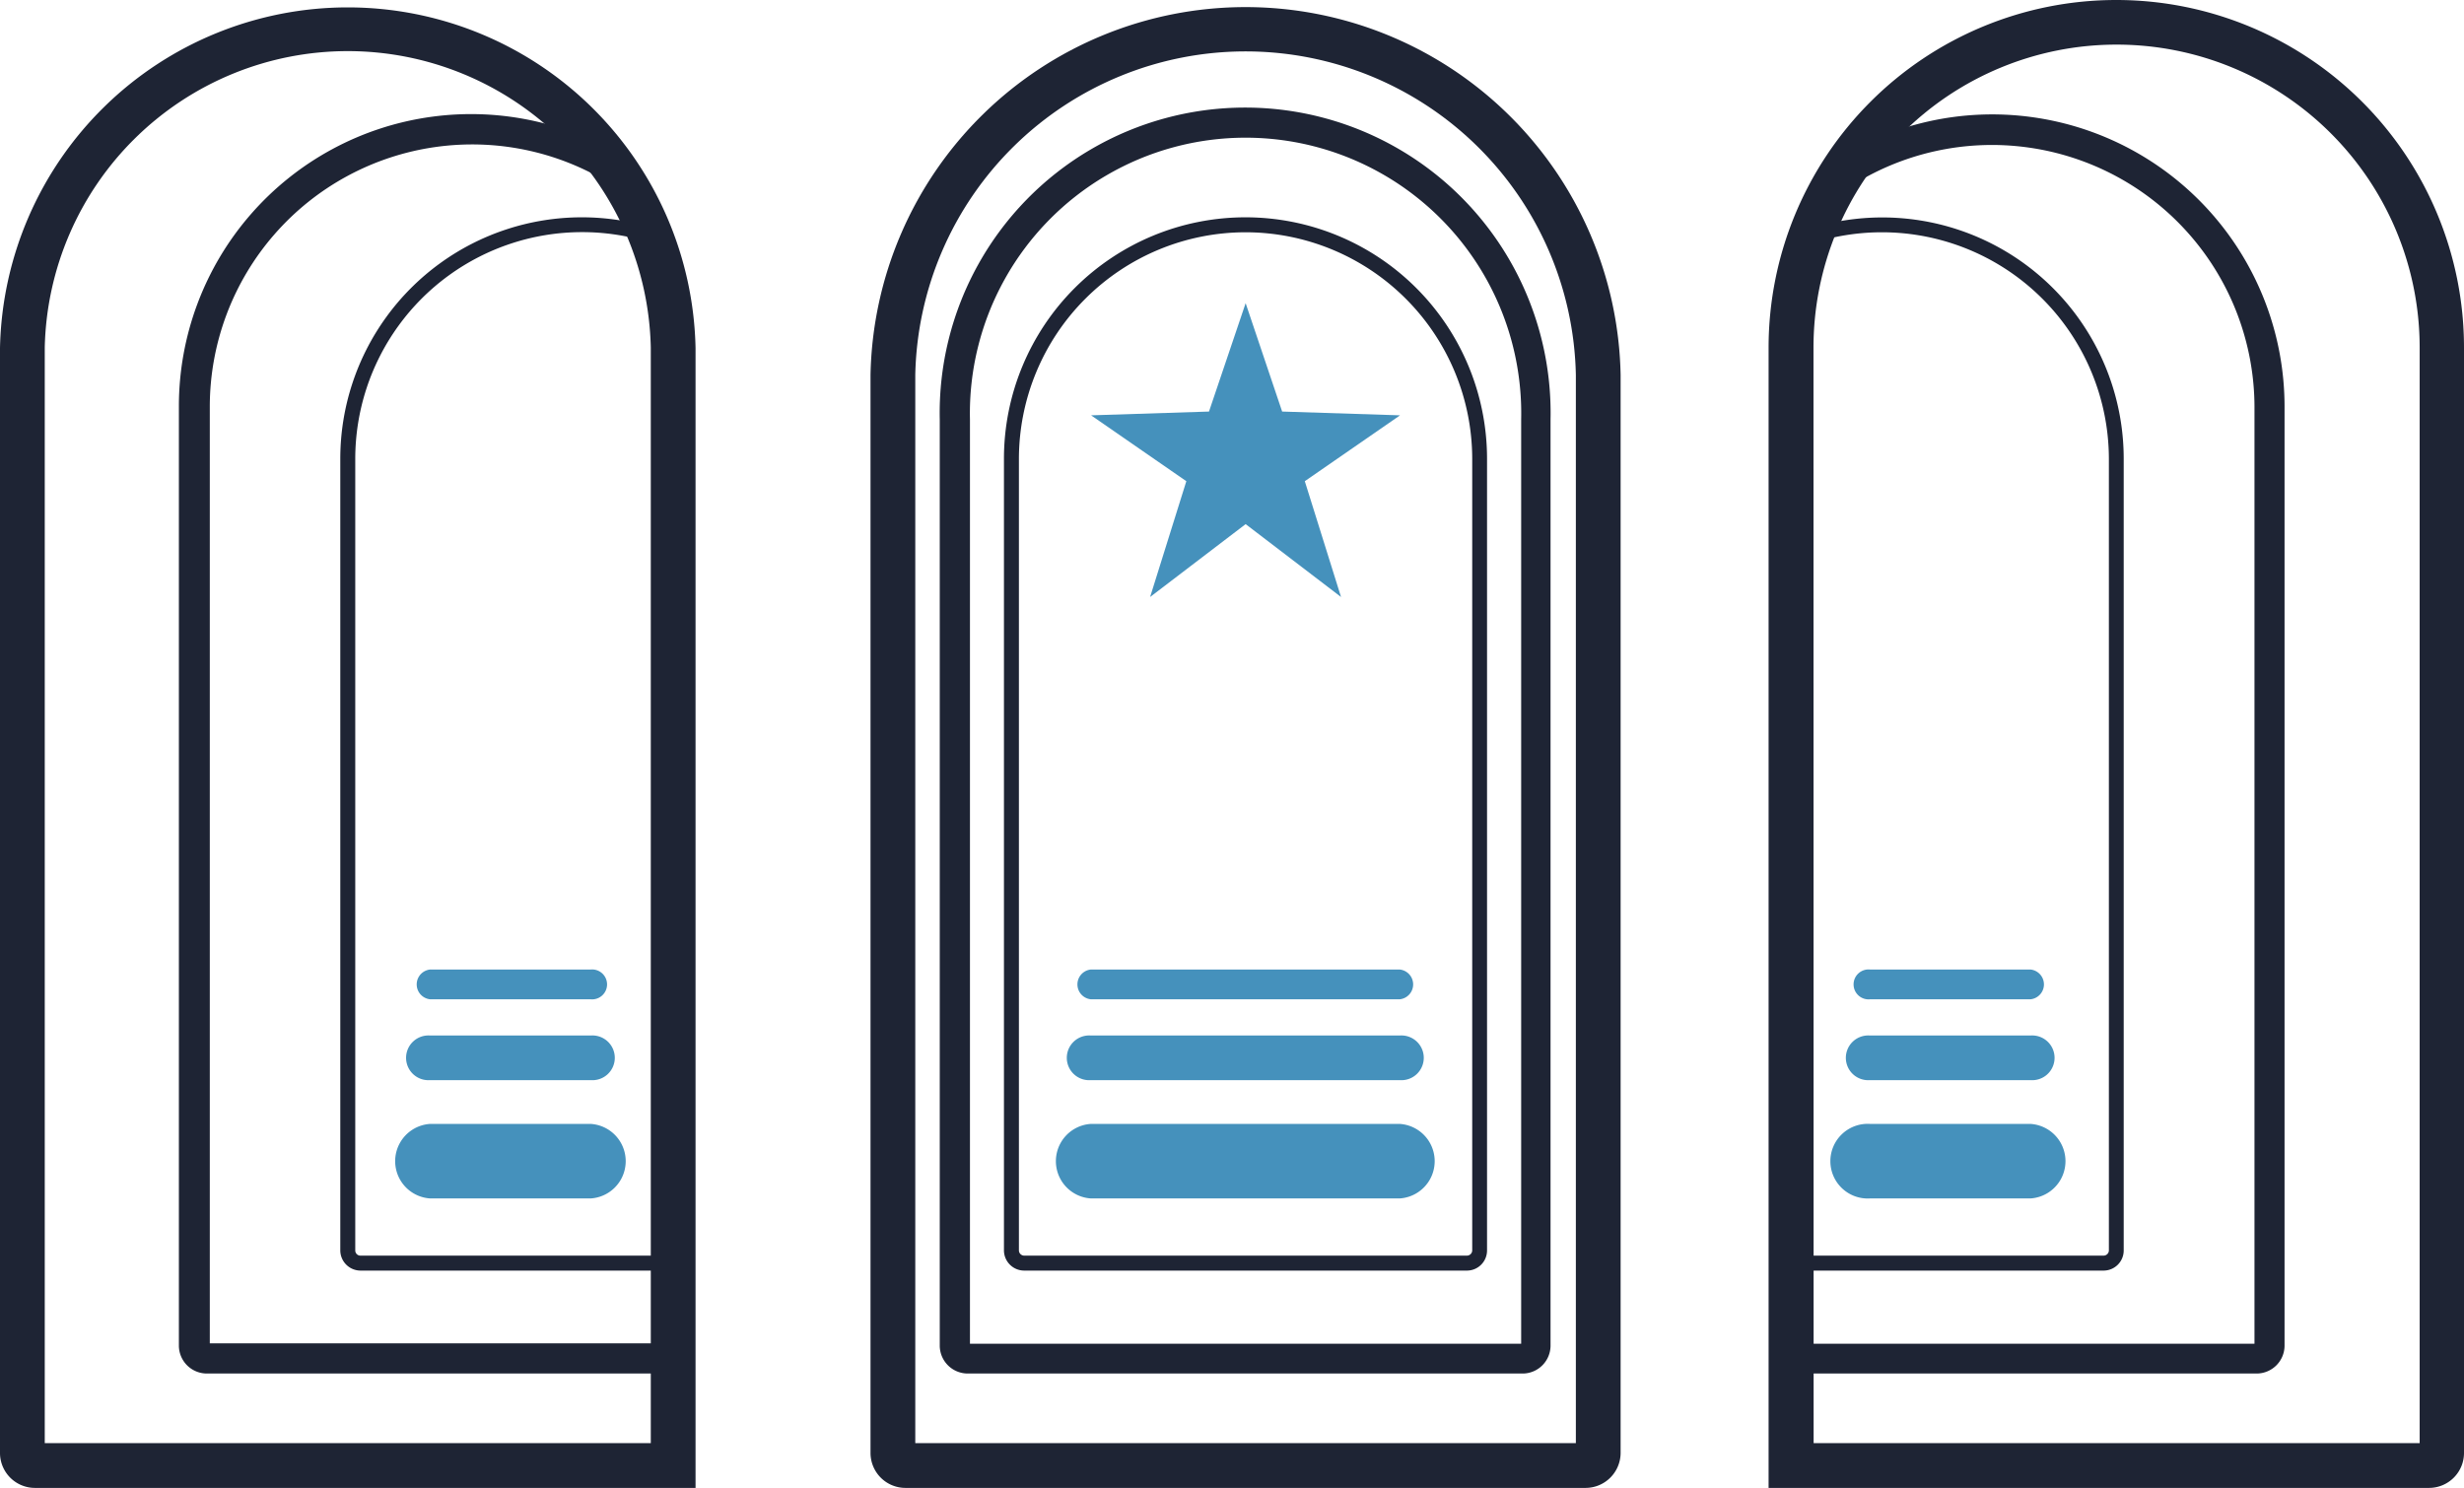<?xml version="1.0" encoding="UTF-8"?> <svg xmlns="http://www.w3.org/2000/svg" viewBox="0 0 176.17 106.4"> <path d="M49.73,106.4H2.5A2.5,2.5,0,0,1,0,103.9v-79a24.87,24.87,0,0,1,49.73,0ZM3.2,103.2H46.53V24.86a21.67,21.67,0,0,0-43.33,0Z" style="fill: #1e2434"></path> <path d="M113.36,106.4H64.74a2.5,2.5,0,0,1-2.5-2.5V26.81a26.82,26.82,0,0,1,53.63,0V103.9A2.51,2.51,0,0,1,113.36,106.4Zm-47.92-3.2h47.23V26.81a23.62,23.62,0,0,0-47.23,0Z" style="fill: #1e2434"></path> <path d="M48.13,98.22H14.79a2,2,0,0,1-2-2V29.06A20.89,20.89,0,0,1,45.15,11.59L44,13.37A18.76,18.76,0,0,0,15,29.06v67H48.13Z" style="fill: #1e2434"></path> <path d="M108.92,98.22H69.19a2,2,0,0,1-2-2V30a21.84,21.84,0,1,1,43.67,0V96.25A2,2,0,0,1,108.92,98.22ZM69.35,96.09h39.41V30a19.71,19.71,0,1,0-39.41,0Z" style="fill: #1e2434"></path> <path d="M48.13,90.86H25.77a1.45,1.45,0,0,1-1.44-1.44V32.81A17.27,17.27,0,0,1,46.89,16.37l-.33,1A16.22,16.22,0,0,0,25.4,32.81V89.42a.37.37,0,0,0,.37.37H48.13Z" style="fill: #1e2434"></path> <path d="M173.67,106.4H126.45V24.86a24.86,24.86,0,1,1,49.72,0v79A2.5,2.5,0,0,1,173.67,106.4Zm-44-3.2H173V24.86a21.67,21.67,0,0,0-43.34,0Z" style="fill: #1e2434"></path> <path d="M161.39,98.22H128V96.09h33.19v-67a18.77,18.77,0,0,0-29-15.69L131,11.59a20.9,20.9,0,0,1,32.34,17.47V96.25A2,2,0,0,1,161.39,98.22Z" style="fill: #1e2434"></path> <path d="M150.4,90.86H128V89.79H150.4a.38.38,0,0,0,.38-.37V32.81a16.23,16.23,0,0,0-21.17-15.43l-.32-1a17.26,17.26,0,0,1,22.55,16.44V89.42A1.44,1.44,0,0,1,150.4,90.86Z" style="fill: #1e2434"></path> <path d="M104.89,90.86H73.22a1.45,1.45,0,0,1-1.44-1.44V32.81a17.27,17.27,0,0,1,34.54,0V89.42A1.44,1.44,0,0,1,104.89,90.86ZM89.05,16.61a16.22,16.22,0,0,0-16.2,16.2V89.42a.38.38,0,0,0,.37.37h31.67a.38.38,0,0,0,.37-.37V32.81A16.22,16.22,0,0,0,89.05,16.61Z" style="fill: #1e2434"></path> <polygon points="89.06 21.68 91.67 29.43 100.1 29.7 93.29 34.41 95.88 42.69 89.06 37.48 82.23 42.69 84.82 34.41 78.01 29.7 86.44 29.43 89.06 21.68" style="fill: #4591bc"></polygon> <path d="M100.09,71.46H78a1.07,1.07,0,0,1,0-2.13h22.07a1.07,1.07,0,0,1,0,2.13Z" style="fill: #4591bc"></path> <path d="M100.09,77.24H78a1.6,1.6,0,1,1,0-3.19h22.07a1.6,1.6,0,1,1,0,3.19Z" style="fill: #4591bc"></path> <path d="M100.09,85.7H78a2.67,2.67,0,0,1,0-5.33h22.07a2.67,2.67,0,0,1,0,5.33Z" style="fill: #4591bc"></path> <path d="M145.17,71.46H133.7a1.07,1.07,0,1,1,0-2.13h11.47a1.07,1.07,0,0,1,0,2.13Z" style="fill: #4591bc"></path> <path d="M145.17,77.24H133.7a1.6,1.6,0,1,1,0-3.19h11.47a1.6,1.6,0,1,1,0,3.19Z" style="fill: #4591bc"></path> <path d="M145.17,85.7H133.7a2.67,2.67,0,1,1,0-5.33h11.47a2.67,2.67,0,0,1,0,5.33Z" style="fill: #4591bc"></path> <path d="M42.23,71.46H30.76a1.07,1.07,0,0,1,0-2.13H42.23a1.07,1.07,0,1,1,0,2.13Z" style="fill: #4591bc"></path> <path d="M42.23,77.24H30.76a1.6,1.6,0,1,1,0-3.19H42.23a1.6,1.6,0,1,1,0,3.19Z" style="fill: #4591bc"></path> <path d="M42.23,85.7H30.76a2.67,2.67,0,0,1,0-5.33H42.23a2.67,2.67,0,0,1,0,5.33Z" style="fill: #4591bc"></path> </svg> 